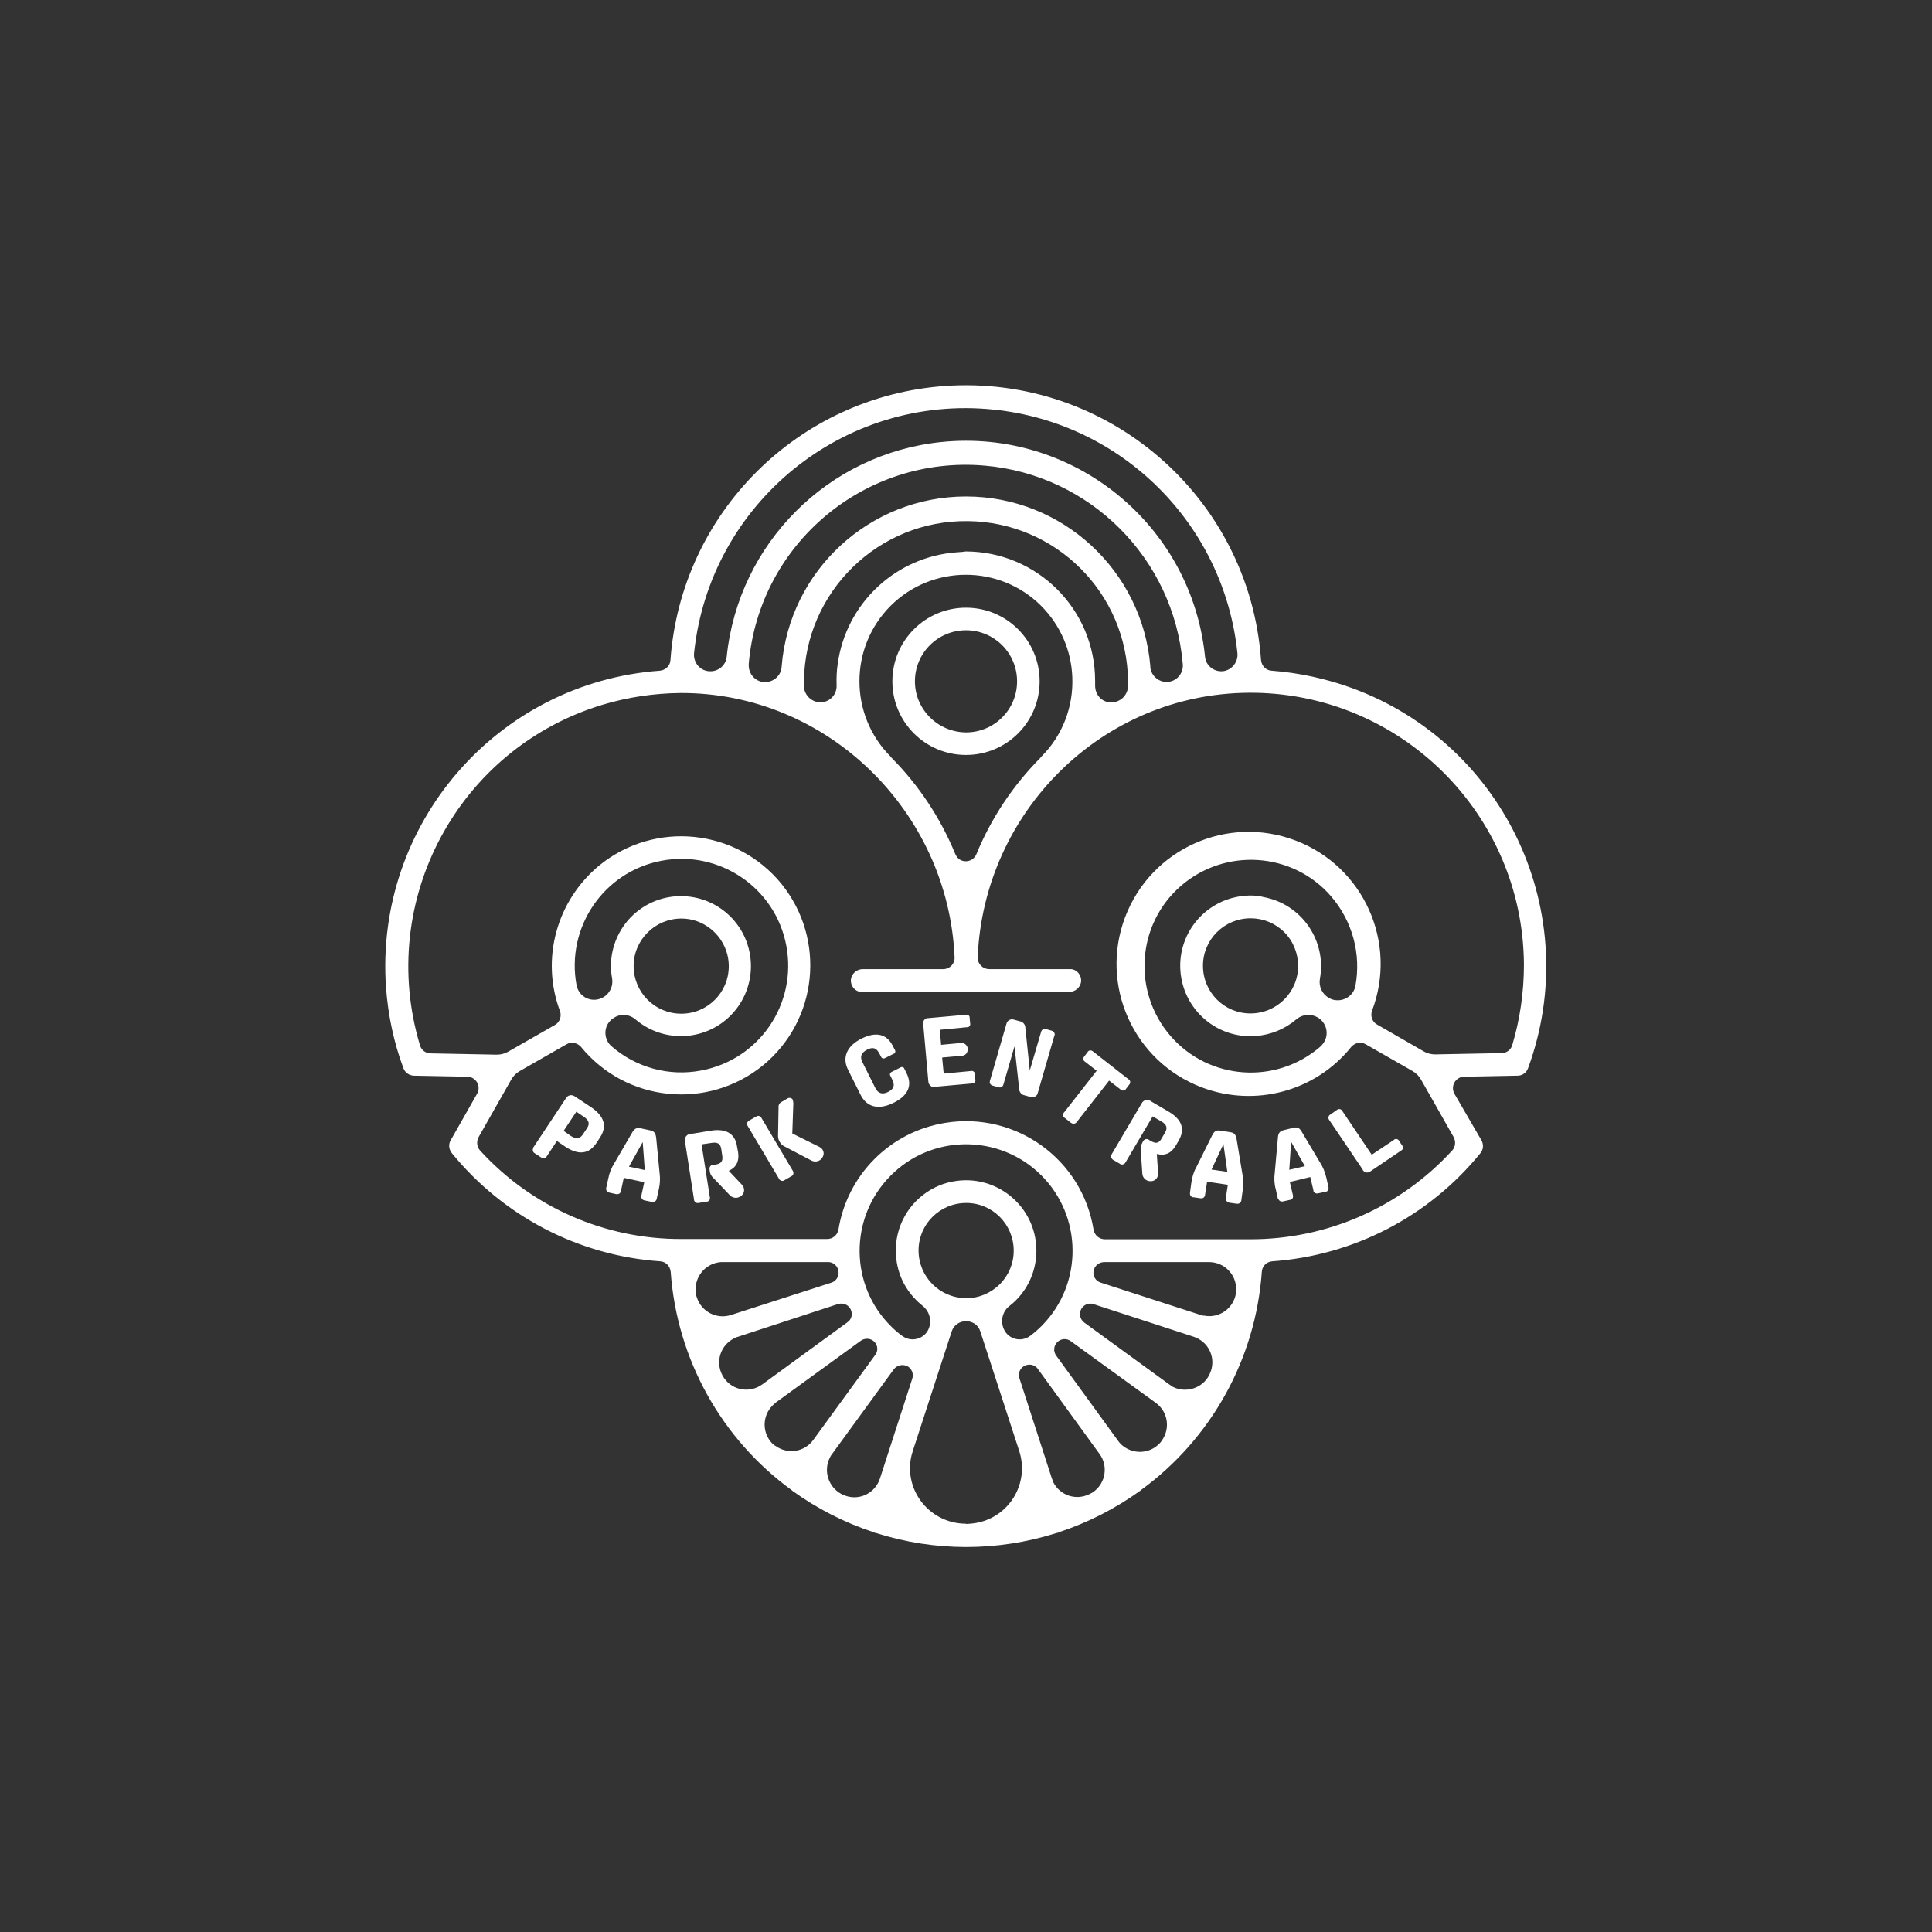 <svg xmlns="http://www.w3.org/2000/svg" xmlns:xlink="http://www.w3.org/1999/xlink" id="Layer_1" x="0px" y="0px" viewBox="0 0 745.2 745.2" style="enable-background:new 0 0 745.2 745.2;" xml:space="preserve">
<rect x="0" y="0" width="745.2" height="745.2" fill="#333333" stroke="none"/>
<style type="text/css">
	.st0{fill:#FFFFFF;}
</style>
<g id="Layer_2_00000026864124362759775710000014716789958545243298_">
	<g id="design">
		<g id="Park_Centraal">
			<path class="st0" d="M401,262.8c0-15.7-12.7-28.4-28.4-28.4s-28.4,12.7-28.4,28.4s12.7,28.4,28.4,28.4     C388.3,291.2,401,278.5,401,262.8z M352.9,262.8c0-10.9,8.8-19.7,19.7-19.7c10.9,0,19.7,8.8,19.7,19.7c0,10.9-8.8,19.7-19.7,19.7     c0,0,0,0,0,0C361.7,282.4,352.9,273.6,352.9,262.8L352.9,262.8z"></path>
			<path class="st0" d="M490.5,258.7c-2.2-0.1-3.9-1.9-4.1-4.1c-4.5-62.9-59.2-110.2-122.1-105.7c-56.6,4.1-101.6,49.1-105.7,105.7     c-0.1,2.2-1.9,3.9-4.1,4.1C191.7,263.3,144.4,318,148.9,381c0.8,10.6,3,21.1,6.7,31c0.6,1.7,2.2,2.8,4,2.9l20.7,0.4     c2.4,0,4.4,2.1,4.3,4.5c0,0.7-0.2,1.4-0.6,2.1l-10.1,17.8c-1,1.6-0.8,3.6,0.4,5.1c19.9,24.4,48.9,39.5,80.3,41.7     c2.2,0.1,3.9,1.9,4.1,4.1c2.4,33.6,19.5,64.4,46.7,84.2l0.1,0.1l0.1,0.1c9.6,6.9,20.1,12.3,31.4,16c0.1,0.1,0.2,0.1,0.4,0.2     c0.2,0,0.3,0.1,0.5,0.1c22.6,7.2,46.9,7.2,69.6,0l0.5-0.1c0.1,0,0.2-0.1,0.4-0.2c11.2-3.7,21.8-9.1,31.4-16c0,0,0.1,0,0.1-0.1     l0.1-0.1c27.2-19.8,44.3-50.6,46.7-84.2c0.1-2.2,1.8-3.9,4-4.1c31.4-2.2,60.5-17.3,80.3-41.7c1.2-1.4,1.3-3.4,0.4-5L561,421.9     c-1.2-2.1-0.5-4.8,1.6-6c0.6-0.4,1.4-0.6,2.1-0.6l20.7-0.4c1.8,0,3.4-1.2,4-2.9c21.7-59.2-8.7-124.9-67.9-146.6     C511.6,261.8,501.1,259.5,490.5,258.7L490.5,258.7z M267.7,252c6-57.9,57.7-100,115.6-94c49.7,5.1,88.9,44.4,94,94     c0.3,3.4-2.2,6.5-5.6,6.9c0,0,0,0,0,0h-0.1c-3.4,0.3-6.5-2.2-6.8-5.6c-5.2-51-50.8-88-101.7-82.8c-43.7,4.5-78.3,39.1-82.8,82.8     c-0.3,3.4-3.4,5.9-6.8,5.6h-0.1C269.9,258.6,267.4,255.5,267.7,252C267.7,252,267.7,252,267.7,252z M369.5,213     c-23.8,1.5-43.2,19.6-46.4,43.2c-0.4,2.7-0.5,5.5-0.4,8.2c0.1,3.5-2.6,6.4-6.1,6.5c-1,0-2.1-0.2-3-0.7c-2-1-3.4-3.1-3.5-5.3     c0-0.7,0-1.5,0-2.2c0.4-34.5,28.8-62.2,63.3-61.7c33.9,0.4,61.3,27.8,61.7,61.7c0,0.7,0,1.3,0,2c-0.1,2.4-1.5,4.6-3.7,5.6     c-3.1,1.5-6.8,0.3-8.3-2.8c-0.5-1-0.7-2-0.7-3.1c0-0.6,0-1.2,0-1.8c0-27.6-22.4-49.9-50-49.9C371.5,212.9,370.5,212.9,369.5,213z      M413.6,261.1c0.5,11.5-3.8,22.7-12,30.8c-0.1,0.1-0.2,0.3-0.3,0.4c-10.6,10.7-19,23.3-24.7,37.2c-0.9,2.2-3.5,3.3-5.7,2.4     c-1.1-0.4-1.9-1.3-2.4-2.4c-5.7-13.9-14-26.5-24.6-37.2c-0.1-0.2-0.3-0.3-0.4-0.5c-16-16-16-42.1,0-58.1c16-16,42.1-16,58.1,0     C408.9,241,413.2,250.8,413.6,261.1L413.6,261.1z M372.6,191.5c-37.1,0-68.1,28.5-71.1,65.5c-0.1,3.5-3.1,6.2-6.6,6.1     c-3.5-0.1-6.2-3.1-6.1-6.6c0-0.2,0-0.3,0-0.5c4-46.2,44.7-80.4,91-76.4c40.7,3.5,72.9,35.8,76.4,76.4c0.4,3.5-2.1,6.6-5.5,7     s-6.6-2.1-7-5.5c0-0.2,0-0.3,0-0.5C440.6,220,409.7,191.5,372.6,191.5L372.6,191.5z M278.8,486.8h40.7c1.9,0,3.6,1.5,3.9,3.4v0.1     c0.3,1.9-0.8,3.8-2.6,4.4L282,507.2c-5.5,1.8-11.4-1.2-13.2-6.7c-0.2-0.5-0.3-1-0.4-1.5c0-0.1,0-0.2,0-0.2     c-0.8-5.7,3.1-11,8.8-11.9C277.8,486.8,278.3,486.8,278.8,486.8z M284.7,515.6l38.5-12.6c1.9-0.6,4,0.2,4.9,2l0,0     c0.9,1.8,0.4,3.9-1.2,5l-32.9,24c-4.7,3.4-11.2,2.4-14.6-2.3c-0.3-0.4-0.6-0.9-0.8-1.3c0-0.1-0.1-0.1-0.1-0.2     c-2.6-5.2-0.5-11.4,4.7-14C283.7,515.9,284.2,515.7,284.7,515.6z M298,556.9L298,556.9c-4.1-4.1-4.1-10.7,0-14.8     c0.4-0.4,0.8-0.7,1.2-1.1l32.9-23.9c1.6-1.1,3.8-0.9,5.1,0.4l0,0l0,0c1.4,1.4,1.6,3.5,0.4,5.1l-23.9,32.8     c-3.4,4.7-9.9,5.7-14.6,2.3C298.8,557.6,298.4,557.2,298,556.9L298,556.9z M391.8,501.6c10.6-10.6,10.6-27.8,0-38.4     c-6-6-14.5-8.9-22.9-7.7c-4.6,0.6-8.9,2.4-12.6,5.2c-8.1,6.1-12.1,16.2-10.4,26.2c0.6,3.5,1.8,6.8,3.7,9.8c1.7,2.7,3.8,5,6.3,7     c2.5,2,3.5,5.3,2.5,8.3l0,0c-1.1,3.5-4.9,5.4-8.4,4.3c-0.7-0.2-1.4-0.6-2-1c-1.5-1.1-2.9-2.3-4.2-3.6     c-16.2-15.9-16.3-42-0.4-58.1c15.9-16.2,42-16.3,58.1-0.4s16.3,42,0.4,58.1c-0.1,0.1-0.1,0.1-0.2,0.2c-1.4,1.4-2.9,2.7-4.4,3.8     c-3,2.2-7.2,1.6-9.4-1.4c-0.4-0.6-0.8-1.3-1-2l0,0c-1-3,0-6.3,2.5-8.2C390.2,503.1,391,502.4,391.8,501.6L391.8,501.6z      M372.6,500.7c-10.1,0-18.3-8.2-18.3-18.4c0-10.1,8.2-18.3,18.4-18.3c10.1,0,18.3,8.2,18.3,18.4c0,4.9-1.9,9.5-5.4,13     C382.1,498.8,377.5,500.8,372.6,500.7z M324.8,576.4l-0.2-0.1c-5.1-2.7-7.1-9-4.5-14.1c0.2-0.5,0.5-0.9,0.8-1.3l23.9-32.8     c1.2-1.5,3.3-2,5-1.2h0.1c1.7,0.9,2.6,2.9,2,4.8l-12.5,38.6c-1.8,5.5-7.6,8.5-13.1,6.7C325.8,576.8,325.3,576.6,324.8,576.4     L324.8,576.4z M372.3,587.7c-11.8-0.1-21.4-9.8-21.3-21.6c0-2.2,0.4-4.4,1.1-6.5l10.6-32.6l0,0l4.4-13.5c0.8-2.4,3-3.9,5.5-3.9     h0.1c2.5,0,4.7,1.6,5.4,3.9l4.4,13.5l0,0l10.6,32.6c3.7,11.3-2.4,23.4-13.7,27.1c-2.1,0.7-4.3,1-6.5,1.1L372.3,587.7z      M405.7,570.2l-12.5-38.6c-0.6-1.9,0.2-3.9,2-4.8l0,0c1.8-0.9,4-0.4,5.1,1.2l23.8,32.8c3.4,4.6,2.4,11.2-2.3,14.6     c-0.4,0.3-0.9,0.6-1.4,0.8l-0.2,0.1c-5.2,2.6-11.4,0.5-14-4.7C406.1,571.2,405.9,570.7,405.7,570.2L405.7,570.2z M447.1,556.9     L447,557c-4,4-10.6,4-14.7,0c-0.4-0.4-0.7-0.8-1-1.2l-23.9-32.9c-1.2-1.6-1-3.8,0.4-5.2l0,0l0,0c1.4-1.4,3.6-1.6,5.2-0.4     l32.8,23.8c4.7,3.4,5.7,9.9,2.3,14.6C447.8,556.1,447.5,556.6,447.1,556.9L447.1,556.9z M451,534l-32.7-23.8     c-1.7-1.2-2.2-3.4-1.3-5.2l0,0c0.9-1.7,2.9-2.6,4.7-2l38.7,12.6c5.5,1.8,8.5,7.6,6.7,13.1c-0.2,0.5-0.4,1-0.6,1.5     c0,0.1-0.1,0.1-0.1,0.2c-2.6,5.1-9,7.1-14.1,4.5C451.9,534.6,451.5,534.3,451,534z M463.1,507.2l-38.6-12.5     c-1.9-0.6-3-2.5-2.7-4.4l0,0c0.3-2,2-3.4,4-3.5h40.5c5.8,0,10.5,4.6,10.5,10.4c0,0.5,0,1.1-0.1,1.6c0,0.1,0,0.2,0,0.2     c-1,5.7-6.4,9.5-12,8.5C464.1,507.5,463.6,507.4,463.1,507.2L463.1,507.2z M583.3,403.1c-0.5,1.8-2.2,3.1-4.1,3.1l-25.6,0.5     c-1.6,0-3.2-0.4-4.5-1.2l-17.9-10.3c-1.9-1-2.7-3.3-2-5.3c10-26.3-3.2-55.7-29.5-65.7c-26.3-10-55.7,3.2-65.7,29.5     s3.2,55.7,29.5,65.7c20.6,7.8,43.9,1.6,57.7-15.6c1.4-1.6,3.7-2.1,5.6-1l18,10.3c1.4,0.8,2.5,1.9,3.3,3.3l12.6,22.2     c0.9,1.7,0.7,3.8-0.6,5.2C540,465.7,511.9,478,482.4,478h-56.2c-2.2,0-4-1.5-4.4-3.7c-4.4-27.2-30-45.6-57.2-41.2     c-21.2,3.4-37.8,20-41.2,41.2c-0.4,2.1-2.2,3.6-4.3,3.6h-56.3c-29.5,0.1-57.7-12.3-77.6-34.1c-1.3-1.4-1.5-3.5-0.6-5.2l12.6-22.2     c0.8-1.4,1.9-2.5,3.3-3.3l18-10.3c1.8-1.1,4.2-0.6,5.6,1c17.4,21.3,48.7,24.5,70.1,7.2c21.3-17.4,24.5-48.7,7.2-70.1     c-17.4-21.3-48.7-24.5-70.1-7.2C214.6,347.4,208.5,370,216,390c0.7,2-0.1,4.3-1.9,5.3l-18,10.3c-1.4,0.8-2.9,1.2-4.5,1.2     l-25.5-0.5c-1.9,0-3.6-1.3-4.1-3.1c-16.8-55.8,14.8-114.6,70.5-131.4c9.7-2.9,19.8-4.4,30-4.5c56.7-0.2,103.3,45.8,105.7,102     c0.1,2.4-1.8,4.4-4.2,4.5c-0.1,0-0.1,0-0.2,0h-31c-2.3,0-4.3,1.7-4.6,4c-0.2,2.4,1.5,4.6,3.9,4.8c0.1,0,0.3,0,0.4,0h79.9     c2.3,0,4.3-1.7,4.6-4c0.2-2.4-1.5-4.6-3.9-4.8c-0.1,0-0.3,0-0.4,0h-31.2c-2.4,0-4.4-2-4.4-4.4c0-0.1,0-0.1,0-0.2     c2.4-56.1,48-101.7,104.7-102c58.2-0.3,105.7,46.7,106,104.9C587.8,382.6,586.3,393.1,583.3,403.1z M480.4,345.5     c-14.9,1.1-26.2,14-25.1,29c1.1,14.9,14,26.2,29,25.1c5.8-0.4,11.4-2.7,15.8-6.5c2.3-1.9,5.5-2.2,8.1-0.7     c3.3,1.9,4.5,6.1,2.6,9.4c-0.4,0.7-0.9,1.3-1.4,1.8c-17.1,14.9-43.1,13.1-57.9-4s-13.1-43.1,4-57.9s43.1-13.1,57.9,4     c8.2,9.5,11.7,22.2,9.4,34.6c-0.7,3.7-4.4,6.1-8.1,5.4c-0.7-0.1-1.5-0.4-2.1-0.8c-2.6-1.4-4-4.4-3.5-7.3     c2.7-14.7-7-28.9-21.8-31.6C485,345.4,482.7,345.3,480.4,345.5L480.4,345.5z M500.7,372.6c0,10.1-8.2,18.3-18.4,18.3     c-10.1,0-18.3-8.2-18.3-18.4c0-10.1,8.2-18.3,18.4-18.3c4.9,0,9.5,1.9,13,5.4C498.8,363,500.7,367.7,500.7,372.6z M245,393.1     c11.3,9.7,28.3,8.5,38.1-2.8c9.7-11.3,8.5-28.3-2.8-38.1c-11.3-9.7-28.3-8.5-38.1,2.8c-5.3,6.2-7.6,14.4-6.1,22.4     c0.5,2.9-0.9,5.9-3.5,7.3c-3.3,1.9-7.5,0.8-9.4-2.5c-0.4-0.7-0.6-1.4-0.8-2.1c-4.2-22.3,10.4-43.9,32.8-48.1     c22.3-4.2,43.9,10.4,48.1,32.8s-10.4,43.9-32.8,48.1c-12.4,2.4-25.2-1.1-34.7-9.4c-2.8-2.5-3.1-6.9-0.5-9.7     c0.5-0.6,1.1-1,1.8-1.4C239.5,390.9,242.7,391.2,245,393.1z M244.4,372.6c0-10.1,8.3-18.3,18.4-18.3c10.1,0,18.3,8.3,18.3,18.4     c0,10.1-8.2,18.3-18.3,18.3C252.6,391,244.4,382.8,244.4,372.6C244.4,372.6,244.4,372.6,244.4,372.6L244.4,372.6z"></path>
			<path class="st0" d="M205.7,442.6l12.6-19c0.6-1.1,2-1.5,3.1-0.9c0.1,0.1,0.2,0.1,0.3,0.2l6.2,4.1c5.2,3.5,6.4,7.4,3.5,11.8     l-1.3,2c-2.9,4.4-7,4.9-12.2,1.4l-3.1-2.1l-3.9,5.9c-0.4,0.7-1.2,0.9-1.9,0.6c-0.1,0-0.1-0.1-0.2-0.1l-2.6-1.7     c-0.7-0.4-0.9-1.3-0.5-2C205.7,442.7,205.7,442.7,205.7,442.6z M220.1,438.1c2.1,1.4,3.5,1.2,4.7-0.5l1.6-2.4     c1.2-1.8,0.8-3.1-1.3-4.5l-2.8-1.9l-4.9,7.4L220.1,438.1z"></path>
			<path class="st0" d="M233.8,458.3l0.8-3.6c0.4-2.2,1.2-4.2,2.4-6.1l6.8-11.7c0.9-1.5,1.7-2.1,3.3-1.7l3.7,0.8     c1.6,0.3,2.1,1.2,2.3,2.9l1.3,13.4c0.3,2.2,0.2,4.4-0.3,6.5l-0.8,3.6c-0.1,0.8-0.9,1.3-1.7,1.2c-0.1,0-0.1,0-0.2,0l-2.8-0.6     c-0.8-0.1-1.4-0.9-1.2-1.7c0-0.1,0-0.1,0-0.2l1.1-5.1l-7.9-1.7l-1.1,5.1c-0.1,0.8-0.8,1.3-1.6,1.2c-0.1,0-0.1,0-0.2,0l-2.7-0.6     c-0.8-0.1-1.3-0.9-1.2-1.7C233.8,458.4,233.8,458.3,233.8,458.3z M248.7,451.3l-0.8-10.8l-5.3,9.5L248.7,451.3z"></path>
			<path class="st0" d="M275.1,454.3c-0.7-0.6-1.1-1.4-1.3-2.3l-0.1-0.9c-0.2-0.8,0.3-1.6,1.1-1.8c0.1,0,0.2,0,0.3,0l0.8-0.1     c2.2-0.3,3-1.3,2.7-3.3l-0.4-2.7c-0.3-2-1.4-2.7-3.5-2.4l-4.1,0.6l3.2,20.4c0.2,0.8-0.3,1.6-1.1,1.7c-0.1,0-0.1,0-0.2,0l-3,0.5     c-0.8,0.2-1.6-0.3-1.8-1.1c0-0.1,0-0.1,0-0.2l-3.5-22.5c-0.3-1.2,0.5-2.5,1.8-2.8c0.1,0,0.2,0,0.3,0l8-1.3     c5.8-0.9,9.3,1.2,10,6.2l0.4,2.2c0.5,3.4-0.7,5.8-3.6,7.1l5.1,5.4c1.1,1.2,1.1,3-0.1,4.1c-0.1,0.1-0.2,0.2-0.3,0.2     c-1.3,1.1-3.3,0.9-4.4-0.4L275.1,454.3z"></path>
			<path class="st0" d="M300.5,454.7l-12.1-20.4c-0.4-0.6-0.3-1.5,0.4-2c0.1,0,0.1-0.1,0.2-0.1l2.6-1.5c0.7-0.5,1.6-0.3,2,0.3     c0,0.1,0.1,0.1,0.1,0.2l12.1,20.4c0.4,0.7,0.3,1.6-0.4,2c-0.1,0-0.1,0.1-0.2,0.1l-2.6,1.5c-0.6,0.5-1.5,0.3-2-0.3     C300.6,454.8,300.6,454.8,300.5,454.7z M300.8,440.5c-0.5-0.7-0.7-1.6-0.7-2.4l0.2-11c-0.1-0.9,0.4-1.7,1.2-2.1l2.2-1.3     c0.6-0.4,1.4-0.3,1.9,0.2c0.1,0.1,0.1,0.1,0.1,0.2c0.2,0.5,0.3,1,0.3,1.5l-0.4,11.6l10.5,5.2c1.4,0.7,2,2.3,1.3,3.7     c-0.1,0.1-0.2,0.3-0.2,0.4c-0.9,1.5-2.8,1.9-4.3,1.1l-10.1-5.3C301.9,441.9,301.2,441.3,300.8,440.5z"></path>
			<path class="st0" d="M344.4,403.5l0.8,1.5c0.3,0.5,0.1,1.1-0.3,1.4c0,0-0.1,0-0.1,0l-3.6,1.8c-0.5,0.2-1.1,0-1.3-0.5c0,0,0,0,0,0     l-0.7-1.3c-1.1-2.2-2.5-2.7-4.8-1.5s-2.8,2.8-1.7,4.9l4.9,9.8c1,2.1,2.7,2.7,4.9,1.6s2.8-2.5,1.7-4.7l-0.8-1.6     c-0.3-0.5-0.1-1.1,0.4-1.4c0,0,0,0,0,0l3.6-1.8c0.5-0.3,1.1-0.1,1.4,0.4c0,0,0,0.1,0,0.1l0.9,1.8c2.3,4.7,0.6,8.6-5.1,11.4     s-10.3,1.7-12.7-3.2l-4.8-9.6c-2.4-4.8-0.4-9.2,5.2-12S342.1,398.8,344.4,403.5z"></path>
			<path class="st0" d="M358.1,417.4l-2-22.4c-0.2-1.1,0.5-2.1,1.6-2.3c0.1,0,0.3,0,0.4,0l14.4-1.3c0.7-0.2,1.4,0.3,1.5,0.9     c0,0.1,0,0.2,0,0.3l0.2,2.1c0.2,0.7-0.3,1.4-0.9,1.5c-0.1,0-0.2,0-0.3,0l-10.5,1l0.5,5.8l7.5-0.7c1.2-0.2,2.4,0.6,2.7,1.8     c0,0.1,0,0.2,0,0.4v0.1c0.2,1.3-0.7,2.4-1.9,2.6c-0.1,0-0.2,0-0.4,0l-7.5,0.7l0.6,6.2l10.5-1c0.7-0.2,1.4,0.3,1.5,0.9     c0,0.1,0,0.2,0,0.3l0.2,2.1c0.2,0.7-0.3,1.3-0.9,1.5c-0.1,0-0.2,0-0.4,0l-14.4,1.3c-1.1,0.2-2.1-0.5-2.3-1.6     C358.2,417.7,358.1,417.5,358.1,417.4z"></path>
			<path class="st0" d="M381.8,417l6.4-22.1c0.3-1.2,1.4-1.9,2.6-1.7c0.1,0,0.2,0.1,0.3,0.1l2.2,0.6c1.3,0.2,2.2,1.3,2.2,2.6     l1.7,16.4l4.4-15c0.2-0.7,0.9-1.2,1.7-1c0,0,0.1,0,0.1,0l2.4,0.7c0.7,0.2,1.1,0.9,1,1.6c0,0.1,0,0.1-0.1,0.2l-6.4,22.1     c-0.2,1.2-1.4,1.9-2.6,1.7c-0.1,0-0.2-0.1-0.3-0.1l-2.1-0.6c-1.3-0.2-2.2-1.3-2.2-2.6l-1.8-16.3l-4.3,14.8     c-0.2,0.7-0.9,1.2-1.7,1c0,0-0.1,0-0.1,0l-2.4-0.7c-0.7-0.2-1.2-0.9-1-1.6C381.8,417.1,381.8,417.1,381.8,417z"></path>
			<path class="st0" d="M410.5,429l12.5-16l-4.5-3.5c-0.6-0.3-0.8-1.1-0.5-1.7c0.1-0.1,0.1-0.2,0.2-0.3l1.3-1.7     c0.3-0.6,1.1-0.8,1.7-0.5c0.1,0.1,0.2,0.1,0.3,0.2l13.8,10.8c0.6,0.3,0.8,1.1,0.5,1.7c-0.1,0.1-0.1,0.2-0.2,0.3l-1.3,1.7     c-0.3,0.6-1.1,0.8-1.7,0.5c-0.1-0.1-0.2-0.1-0.3-0.2l-4.5-3.5l-12.5,16c-0.5,0.7-1.4,0.8-2,0.4c-0.1,0-0.1-0.1-0.2-0.1l-2.4-1.9     c-0.7-0.4-0.9-1.3-0.4-2C410.4,429.1,410.4,429.1,410.5,429z"></path>
			<path class="st0" d="M440,443.6c-0.1-0.9,0-1.8,0.5-2.6l0.4-0.8c0.4-0.7,1.2-1.1,2-0.7c0.1,0,0.2,0.1,0.3,0.2l0.7,0.4     c1.9,1.1,3.1,0.9,4.1-0.9l1.4-2.4c1-1.7,0.6-3-1.2-4.1l-3.6-2.1l-10.5,17.8c-0.4,0.7-1.3,1-2,0.6c0,0-0.1-0.1-0.1-0.1l-2.6-1.5     c-0.7-0.4-1-1.2-0.7-2c0-0.1,0.1-0.1,0.1-0.2l11.6-19.7c0.6-1.1,2-1.6,3.1-1c0.1,0,0.2,0.1,0.3,0.2l7,4.1c5.1,3,6.4,6.8,3.8,11.2     l-1.1,1.9c-1.8,3-4.2,4-7.3,3.2l0.5,7.4c0.1,1.6-1,3-2.6,3.1c-0.1,0-0.2,0-0.4,0c-1.7,0-3.1-1.4-3.1-3.1L440,443.6z"></path>
			<path class="st0" d="M459,460l0.5-3.7c0.3-2.2,0.9-4.3,2-6.2l6-12.1c0.8-1.6,1.6-2.2,3.2-1.9l3.8,0.6c1.6,0.2,2.2,1,2.5,2.8     l2.2,13.3c0.5,2.1,0.5,4.4,0.1,6.5l-0.5,3.7c-0.1,0.8-0.8,1.4-1.6,1.3c-0.1,0-0.1,0-0.2,0l-2.8-0.4c-0.8-0.1-1.4-0.8-1.4-1.6     c0-0.1,0-0.1,0-0.2l0.8-5.1l-8-1.2l-0.8,5.1c-0.1,0.8-0.7,1.4-1.5,1.3c-0.1,0-0.2,0-0.2,0l-2.8-0.4c-0.8,0-1.4-0.7-1.3-1.5     C459,460.1,459,460.1,459,460z M473.4,452l-1.5-10.7l-4.6,9.8L473.4,452z"></path>
			<path class="st0" d="M492.9,462.4l-0.8-3.6c-0.6-2.1-0.7-4.3-0.4-6.5l1.2-13.4c0.1-1.8,0.7-2.6,2.3-3l3.7-0.9     c1.6-0.4,2.4,0.1,3.3,1.7l6.9,11.6c1.2,1.8,2,3.9,2.5,6l0.8,3.6c0.2,0.8-0.2,1.6-1,1.8c-0.1,0-0.1,0-0.2,0l-2.8,0.6     c-0.8,0.2-1.6-0.2-1.8-1c0-0.1,0-0.1,0-0.2l-1.2-5.1l-7.9,1.9l1.2,5.1c0.2,0.8-0.2,1.6-0.9,1.8c-0.1,0-0.1,0-0.2,0l-2.7,0.6     c-0.8,0.2-1.6-0.2-1.8-1C492.9,462.5,492.9,462.5,492.9,462.4z M503.3,449.8l-5.3-9.4l-0.7,10.8L503.3,449.8z"></path>
			<path class="st0" d="M525.6,451.1L512.7,432c-0.5-0.6-0.4-1.6,0.3-2c0,0,0.1-0.1,0.1-0.1l2.6-1.8c0.6-0.5,1.5-0.4,2,0.3     c0,0.1,0.1,0.1,0.1,0.2l11.3,16.8l8.5-5.7c0.5-0.5,1.3-0.5,1.8,0c0.1,0.1,0.2,0.2,0.2,0.3l1.2,1.8c0.5,0.5,0.5,1.3,0,1.7     c-0.1,0.1-0.2,0.2-0.4,0.3l-11.8,8c-0.9,0.7-2.1,0.6-2.8-0.3C525.7,451.4,525.6,451.2,525.6,451.1z"></path>
		</g>
	</g>
</g>
</svg>